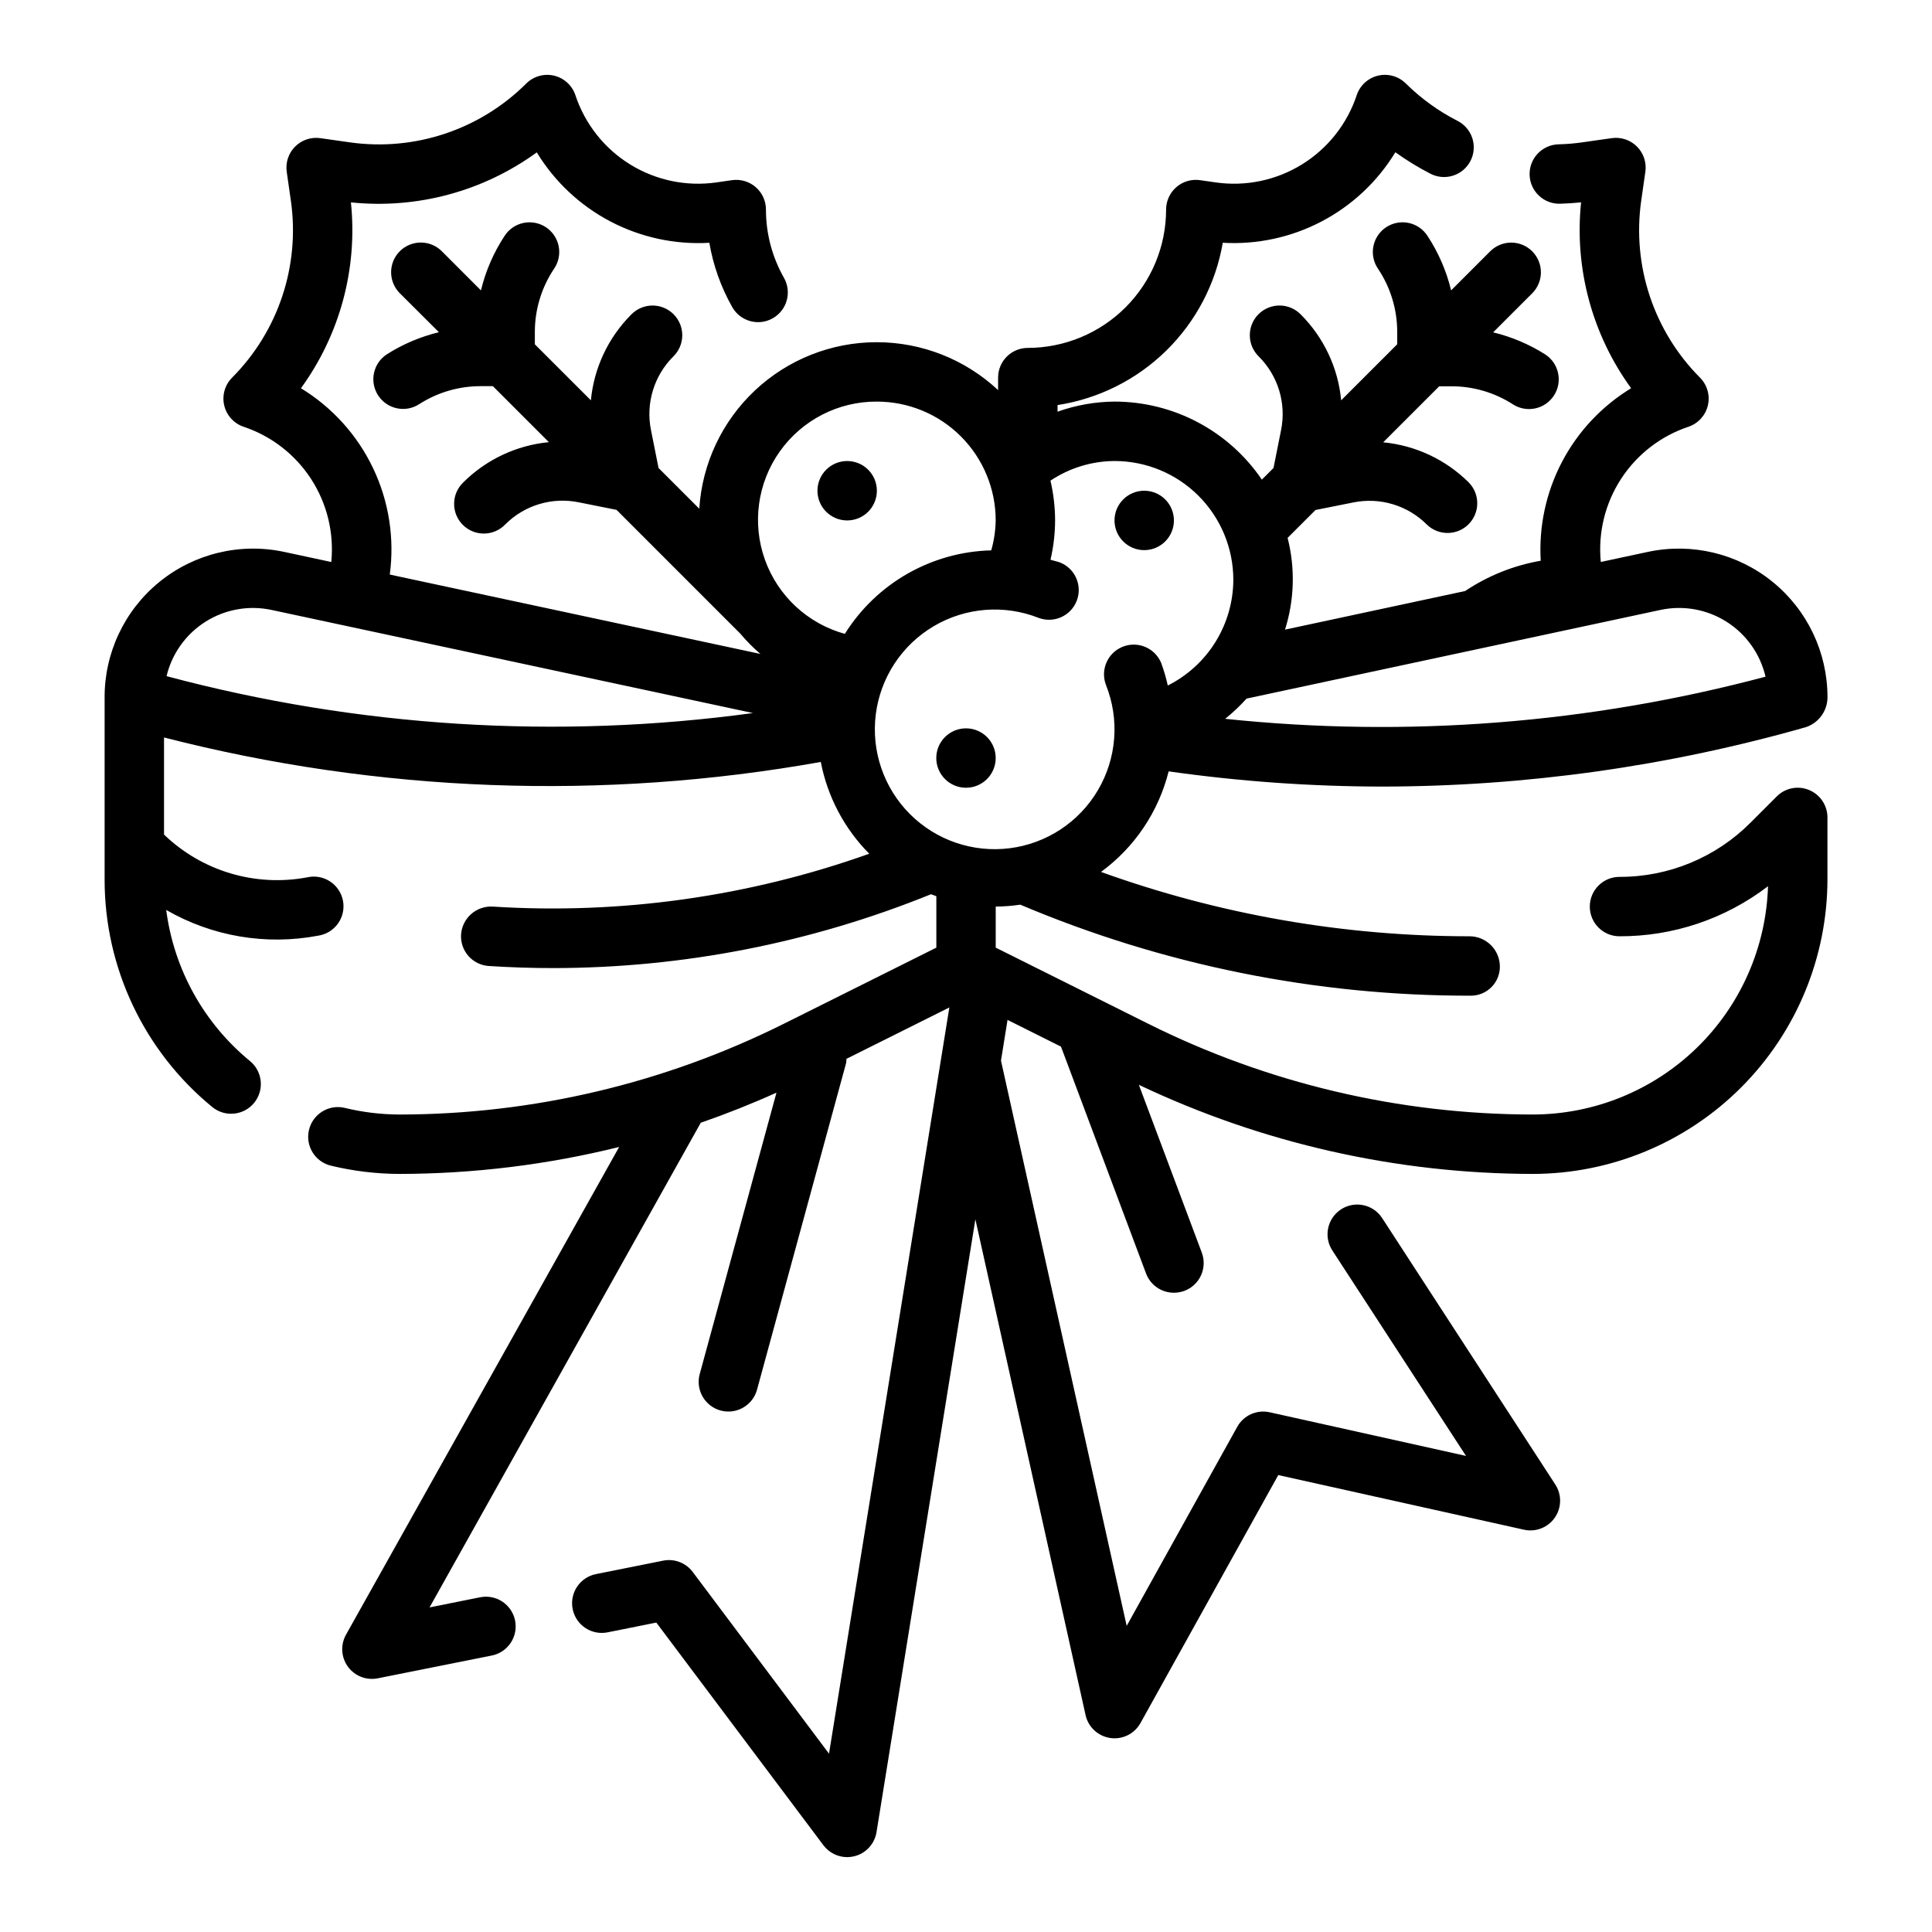 <?xml version="1.0" encoding="UTF-8"?>
<!-- Uploaded to: SVG Repo, www.svgrepo.com, Generator: SVG Repo Mixer Tools -->
<svg fill="#000000" width="800px" height="800px" version="1.1" viewBox="144 144 512 512" xmlns="http://www.w3.org/2000/svg">
 <g>
  <path d="m623.43 353.36c-2.941-1.23-6.336-0.555-8.578 1.711l-6.918 6.918h-0.004c-9.195 9.246-21.707 14.43-34.746 14.391-4.348 0-7.871 3.523-7.871 7.871s3.523 7.871 7.871 7.871c14.223 0.047 28.062-4.617 39.359-13.262-0.5 16.203-7.289 31.582-18.922 42.871-11.637 11.289-27.211 17.613-43.426 17.625-35.422-0.023-70.359-8.277-102.04-24.121l-40.281-20.105v-10.879c2.18-0.016 4.359-0.184 6.516-0.504 37.785 15.992 78.406 24.195 119.44 24.121 2.062-0.008 4.039-0.848 5.481-2.328 1.438-1.48 2.219-3.481 2.168-5.543-0.098-4.394-3.699-7.894-8.09-7.875-33.277 0-66.305-5.769-97.613-17.051 8.906-6.516 15.246-15.945 17.926-26.652 18.719 2.656 37.602 4.004 56.512 4.031 38-0.035 75.812-5.336 112.36-15.746 3.43-1.141 5.738-4.356 5.727-7.965-0.004-11.887-5.375-23.133-14.617-30.602-9.242-7.473-21.367-10.367-32.988-7.879l-12.469 2.668c-0.758-7.715 1.121-15.461 5.336-21.969 4.215-6.508 10.512-11.391 17.863-13.855 2.59-0.863 4.547-3.004 5.176-5.66 0.625-2.656-0.168-5.445-2.098-7.375-12.227-12.285-17.996-29.59-15.586-46.754l1.117-7.793c0.352-2.453-0.473-4.93-2.227-6.684s-4.231-2.578-6.684-2.227l-7.801 1.109c-2.086 0.305-4.191 0.48-6.297 0.527-4.348 0.113-7.781 3.731-7.668 8.078 0.113 4.348 3.727 7.781 8.074 7.668 1.848-0.059 3.703-0.18 5.566-0.363-1.805 17.492 2.922 35.035 13.266 49.254-7.769 4.727-14.105 11.477-18.328 19.531-4.219 8.055-6.164 17.105-5.629 26.184-7.164 1.246-13.988 3.981-20.031 8.027l-47.734 10.234h-0.004c2.496-7.883 2.731-16.305 0.688-24.316l7.398-7.391 10.059-2.008c7.066-1.422 14.371 0.789 19.461 5.887 3.09 2.984 8 2.941 11.035-0.094 3.035-3.039 3.078-7.949 0.098-11.035-6.106-6.094-14.137-9.867-22.719-10.684l14.848-14.848h3.258c5.773-0.004 11.43 1.66 16.285 4.789 3.66 2.348 8.535 1.285 10.883-2.375 2.352-3.66 1.289-8.535-2.371-10.883-4.238-2.68-8.887-4.648-13.762-5.824l10.234-10.234c1.523-1.461 2.394-3.477 2.422-5.586 0.023-2.109-0.801-4.144-2.289-5.641-1.484-1.5-3.512-2.336-5.625-2.324-2.109 0.008-4.129 0.867-5.602 2.379l-10.281 10.281c-1.238-5.129-3.352-10.008-6.25-14.422-1.141-1.777-2.945-3.023-5.012-3.453-2.066-0.434-4.223-0.016-5.977 1.152-1.758 1.172-2.973 3-3.367 5.074-0.398 2.074 0.055 4.223 1.258 5.957 3.305 4.949 5.066 10.77 5.062 16.719v3.258l-14.848 14.848c-0.816-8.582-4.594-16.613-10.684-22.719-1.465-1.516-3.481-2.383-5.594-2.402-2.109-0.016-4.141 0.812-5.633 2.305-1.492 1.496-2.324 3.523-2.305 5.637 0.016 2.113 0.883 4.125 2.402 5.594 5.098 5.09 7.309 12.395 5.887 19.461l-2.008 10.059-3.086 3.086c-8.785-12.93-23.402-20.672-39.035-20.68-5.152 0.039-10.262 0.945-15.113 2.676v-1.754c10.887-1.676 20.973-6.727 28.828-14.445 7.859-7.719 13.094-17.711 14.961-28.566 9.082 0.523 18.137-1.43 26.195-5.652 8.055-4.227 14.812-10.562 19.543-18.336 2.914 2.094 5.977 3.973 9.164 5.621 1.855 1.004 4.039 1.219 6.055 0.598 2.019-0.617 3.703-2.023 4.676-3.898 0.969-1.871 1.148-4.059 0.496-6.066-0.656-2.004-2.09-3.664-3.977-4.606-5.019-2.566-9.613-5.891-13.621-9.855-1.93-1.93-4.719-2.723-7.375-2.098-2.656 0.629-4.797 2.586-5.66 5.176-2.531 7.629-7.668 14.125-14.508 18.348-6.836 4.227-14.945 5.914-22.898 4.766l-4.117-0.59v-0.004c-2.262-0.32-4.551 0.352-6.277 1.848-1.723 1.492-2.715 3.664-2.715 5.949-0.008 9.719-3.871 19.035-10.742 25.91-6.871 6.871-16.191 10.738-25.91 10.75-4.348 0-7.871 3.523-7.871 7.871v3.312c-8.742-8.172-20.27-12.711-32.234-12.695-11.969 0.016-23.48 4.586-32.203 12.781-8.723 8.195-13.996 19.402-14.754 31.348l-10.793-10.793-2.008-10.059c-1.418-7.066 0.793-14.371 5.887-19.461 1.52-1.469 2.387-3.481 2.406-5.594 0.016-2.113-0.812-4.141-2.309-5.637-1.492-1.492-3.523-2.32-5.633-2.305-2.113 0.02-4.129 0.887-5.594 2.402-6.09 6.106-9.867 14.137-10.684 22.719l-14.848-14.84v-3.266c-0.004-5.949 1.758-11.77 5.062-16.719 1.203-1.734 1.656-3.883 1.262-5.957-0.398-2.074-1.609-3.902-3.367-5.074-1.758-1.168-3.914-1.586-5.981-1.152-2.066 0.43-3.871 1.676-5.012 3.453-2.898 4.414-5.012 9.293-6.25 14.422l-10.273-10.281c-1.469-1.52-3.484-2.383-5.594-2.402-2.113-0.02-4.141 0.812-5.637 2.305-1.492 1.492-2.324 3.523-2.305 5.637 0.02 2.109 0.887 4.125 2.402 5.594l10.273 10.234v-0.004c-4.875 1.18-9.523 3.144-13.758 5.828-3.664 2.348-4.727 7.223-2.375 10.883 2.352 3.66 7.223 4.723 10.883 2.371 4.856-3.125 10.512-4.789 16.289-4.785h3.258l14.84 14.84c-8.582 0.824-16.609 4.602-22.711 10.691-1.52 1.465-2.387 3.481-2.402 5.594-0.02 2.109 0.809 4.141 2.305 5.633 1.492 1.492 3.523 2.324 5.633 2.305 2.113-0.016 4.129-0.883 5.594-2.402 5.09-5.109 12.402-7.32 19.469-5.887l10.043 2.008 32.797 32.801c1.625 1.934 3.41 3.734 5.328 5.379l-98.219-21.035c1.293-9.629-0.242-19.422-4.422-28.188-4.18-8.77-10.824-16.129-19.117-21.188 10.34-14.223 15.059-31.766 13.242-49.254 17.492 1.812 35.035-2.906 49.254-13.25 4.731 7.769 11.488 14.102 19.543 18.32s17.109 6.168 26.188 5.637c1.023 5.992 3.078 11.766 6.078 17.059 2.152 3.777 6.961 5.098 10.738 2.945 3.781-2.152 5.102-6.961 2.949-10.738-3.125-5.508-4.769-11.734-4.762-18.066 0-2.285-0.992-4.457-2.715-5.949-1.727-1.496-4.016-2.168-6.273-1.848l-4.109 0.594c-7.957 1.148-16.062-0.539-22.902-4.762-6.836-4.227-11.969-10.723-14.5-18.352-0.863-2.59-3.004-4.547-5.66-5.176-2.656-0.625-5.445 0.168-7.375 2.098-12.277 12.238-29.586 18.008-46.754 15.578l-7.793-1.109c-2.453-0.355-4.934 0.469-6.688 2.223-1.758 1.754-2.582 4.231-2.231 6.688l1.117 7.793c2.41 17.164-3.359 34.469-15.586 46.754-1.93 1.93-2.723 4.719-2.094 7.375 0.625 2.656 2.582 4.797 5.172 5.66 7.352 2.465 13.652 7.352 17.867 13.859 4.215 6.508 6.094 14.258 5.332 21.973l-12.461-2.676c-11.691-2.508-23.891 0.438-33.152 8.004-9.262 7.562-14.582 18.926-14.457 30.883v47.863c-0.039 23.383 10.434 45.543 28.527 60.355 3.363 2.762 8.328 2.273 11.086-1.09 2.762-3.363 2.273-8.328-1.09-11.09-12.23-10.031-20.172-24.355-22.199-40.043 12.16 7.016 26.434 9.434 40.227 6.824 2.125-0.305 4.031-1.465 5.281-3.207 1.25-1.746 1.734-3.926 1.34-6.035-0.398-2.109-1.637-3.965-3.434-5.141-1.797-1.172-3.992-1.562-6.082-1.078-13.727 2.574-27.852-1.648-37.914-11.336v-25.734c56.883 14.602 116.24 16.812 174.05 6.488 1.773 9.203 6.242 17.668 12.84 24.324-31.969 11.391-65.918 16.156-99.785 14.004-4.332-0.238-8.062 3.035-8.383 7.359-0.141 2.09 0.555 4.148 1.938 5.723 1.379 1.574 3.332 2.531 5.422 2.664 5.699 0.367 11.402 0.551 17.113 0.551 34.301-0.031 68.273-6.676 100.06-19.57 0.473 0.18 0.945 0.352 1.418 0.52v13.633l-40.297 20.113h-0.004c-31.68 15.836-66.609 24.094-102.03 24.113-4.863-0.02-9.711-0.609-14.438-1.758-4.231-1.008-8.477 1.605-9.484 5.836-1.012 4.231 1.602 8.477 5.832 9.484 5.93 1.426 12.004 2.16 18.105 2.18 19.633-0.027 39.191-2.426 58.254-7.141l-72.383 129.25c-1.363 2.438-1.332 5.414 0.078 7.824 1.414 2.41 4 3.887 6.793 3.887 0.527 0.004 1.055-0.047 1.574-0.156l30.172-6.031c2.055-0.402 3.859-1.609 5.019-3.348 1.164-1.738 1.586-3.871 1.176-5.922-0.414-2.051-1.621-3.852-3.363-5.008-1.742-1.16-3.875-1.574-5.926-1.16l-13.383 2.684 71.875-128.44c6.824-2.363 13.512-5.023 20.066-7.981l-20.34 74.57h-0.004c-0.551 2.016-0.273 4.164 0.762 5.977s2.75 3.141 4.766 3.691c4.195 1.141 8.523-1.332 9.664-5.527l23.617-86.594c0.047-0.355 0.07-0.711 0.07-1.07l27.277-13.617-31.891 197.75-36.117-48.156c-1.824-2.434-4.891-3.598-7.871-2.988l-17.664 3.535c-2.07 0.383-3.902 1.578-5.086 3.324-1.18 1.746-1.613 3.891-1.199 5.957 0.41 2.066 1.637 3.883 3.398 5.039 1.762 1.156 3.914 1.559 5.973 1.113l12.801-2.566 44.285 59.012c1.488 1.98 3.82 3.148 6.301 3.148 0.633-0.004 1.266-0.078 1.879-0.23 3.07-0.754 5.387-3.273 5.891-6.391l26.199-162.41 29.199 131.38h-0.004c0.711 3.188 3.316 5.606 6.551 6.078 0.375 0.059 0.754 0.086 1.133 0.086 2.859-0.004 5.492-1.555 6.879-4.055l36.512-65.707 65.109 14.477c3.121 0.695 6.356-0.57 8.18-3.199 1.82-2.629 1.871-6.102 0.125-8.781l-45.887-70.605c-2.367-3.644-7.246-4.68-10.891-2.312-3.644 2.371-4.68 7.246-2.309 10.895l35.426 54.449-52.043-11.57h-0.004c-3.402-0.754-6.898 0.82-8.586 3.871l-29.293 52.742-33.312-149.8 1.738-10.793 14.168 7.086 22.539 60.117c1.156 3.078 4.106 5.113 7.391 5.102 0.945-0.004 1.879-0.172 2.766-0.496 1.957-0.73 3.543-2.211 4.41-4.117 0.867-1.902 0.938-4.07 0.203-6.027l-16.676-44.461c32.625 15.492 68.277 23.559 104.39 23.613 20.707-0.023 40.555-8.258 55.195-22.895 14.641-14.641 22.875-34.492 22.898-55.195v-16.375c0-3.184-1.918-6.051-4.859-7.273zm-39.445-47.711c6.039-1.309 12.352-0.188 17.57 3.121 5.223 3.309 8.93 8.539 10.328 14.559-46.652 12.426-95.188 16.207-143.2 11.164 2.031-1.629 3.926-3.418 5.668-5.356zm-113.14-7.988c-0.027 5.816-1.66 11.512-4.727 16.457-3.066 4.941-7.441 8.941-12.641 11.551-0.441-1.98-1.012-3.934-1.699-5.844-1.59-4.047-6.16-6.039-10.207-4.449s-6.039 6.156-4.453 10.207c3.621 9.125 2.816 19.41-2.18 27.859-4.992 8.449-13.613 14.117-23.352 15.348-9.738 1.234-19.5-2.109-26.441-9.047-6.941-6.941-10.281-16.703-9.051-26.441 1.234-9.738 6.898-18.359 15.352-23.355 8.449-4.992 18.734-5.797 27.859-2.18 4.016 1.465 8.465-0.539 10.027-4.516 1.562-3.977-0.332-8.477-4.273-10.133-0.883-0.348-1.785-0.488-2.668-0.789 0.801-3.414 1.211-6.906 1.219-10.414-0.008-3.547-0.422-7.086-1.227-10.539 5.027-3.359 10.926-5.168 16.973-5.203 8.352 0 16.359 3.316 22.266 9.223 5.902 5.902 9.223 13.914 9.223 22.266zm-94.465-47.234c8.352 0 16.359 3.316 22.266 9.223s9.223 13.914 9.223 22.266c-0.047 2.684-0.441 5.352-1.18 7.934-15.828 0.398-30.398 8.711-38.797 22.129-9.848-2.711-17.758-10.059-21.191-19.684s-1.961-20.316 3.949-28.652c5.91-8.336 15.512-13.27 25.73-13.215zm-188.24 72.762c1.43-5.988 5.148-11.176 10.359-14.453 5.211-3.277 11.496-4.387 17.512-3.086l127.53 27.316c-51.934 7.074-104.76 3.75-155.4-9.777z"/>
  <path d="m407.87 344.89c0 4.348-3.523 7.871-7.871 7.871s-7.875-3.523-7.875-7.871c0-4.348 3.527-7.871 7.875-7.871s7.871 3.523 7.871 7.871"/>
  <path d="m376.38 274.05c0 4.348-3.523 7.871-7.871 7.871-4.348 0-7.875-3.523-7.875-7.871s3.527-7.871 7.875-7.871c4.348 0 7.871 3.523 7.871 7.871"/>
  <path d="m455.1 281.92c0 4.348-3.523 7.871-7.871 7.871-4.348 0-7.871-3.523-7.871-7.871 0-4.348 3.523-7.871 7.871-7.871 4.348 0 7.871 3.523 7.871 7.871"/>
 </g>
</svg>